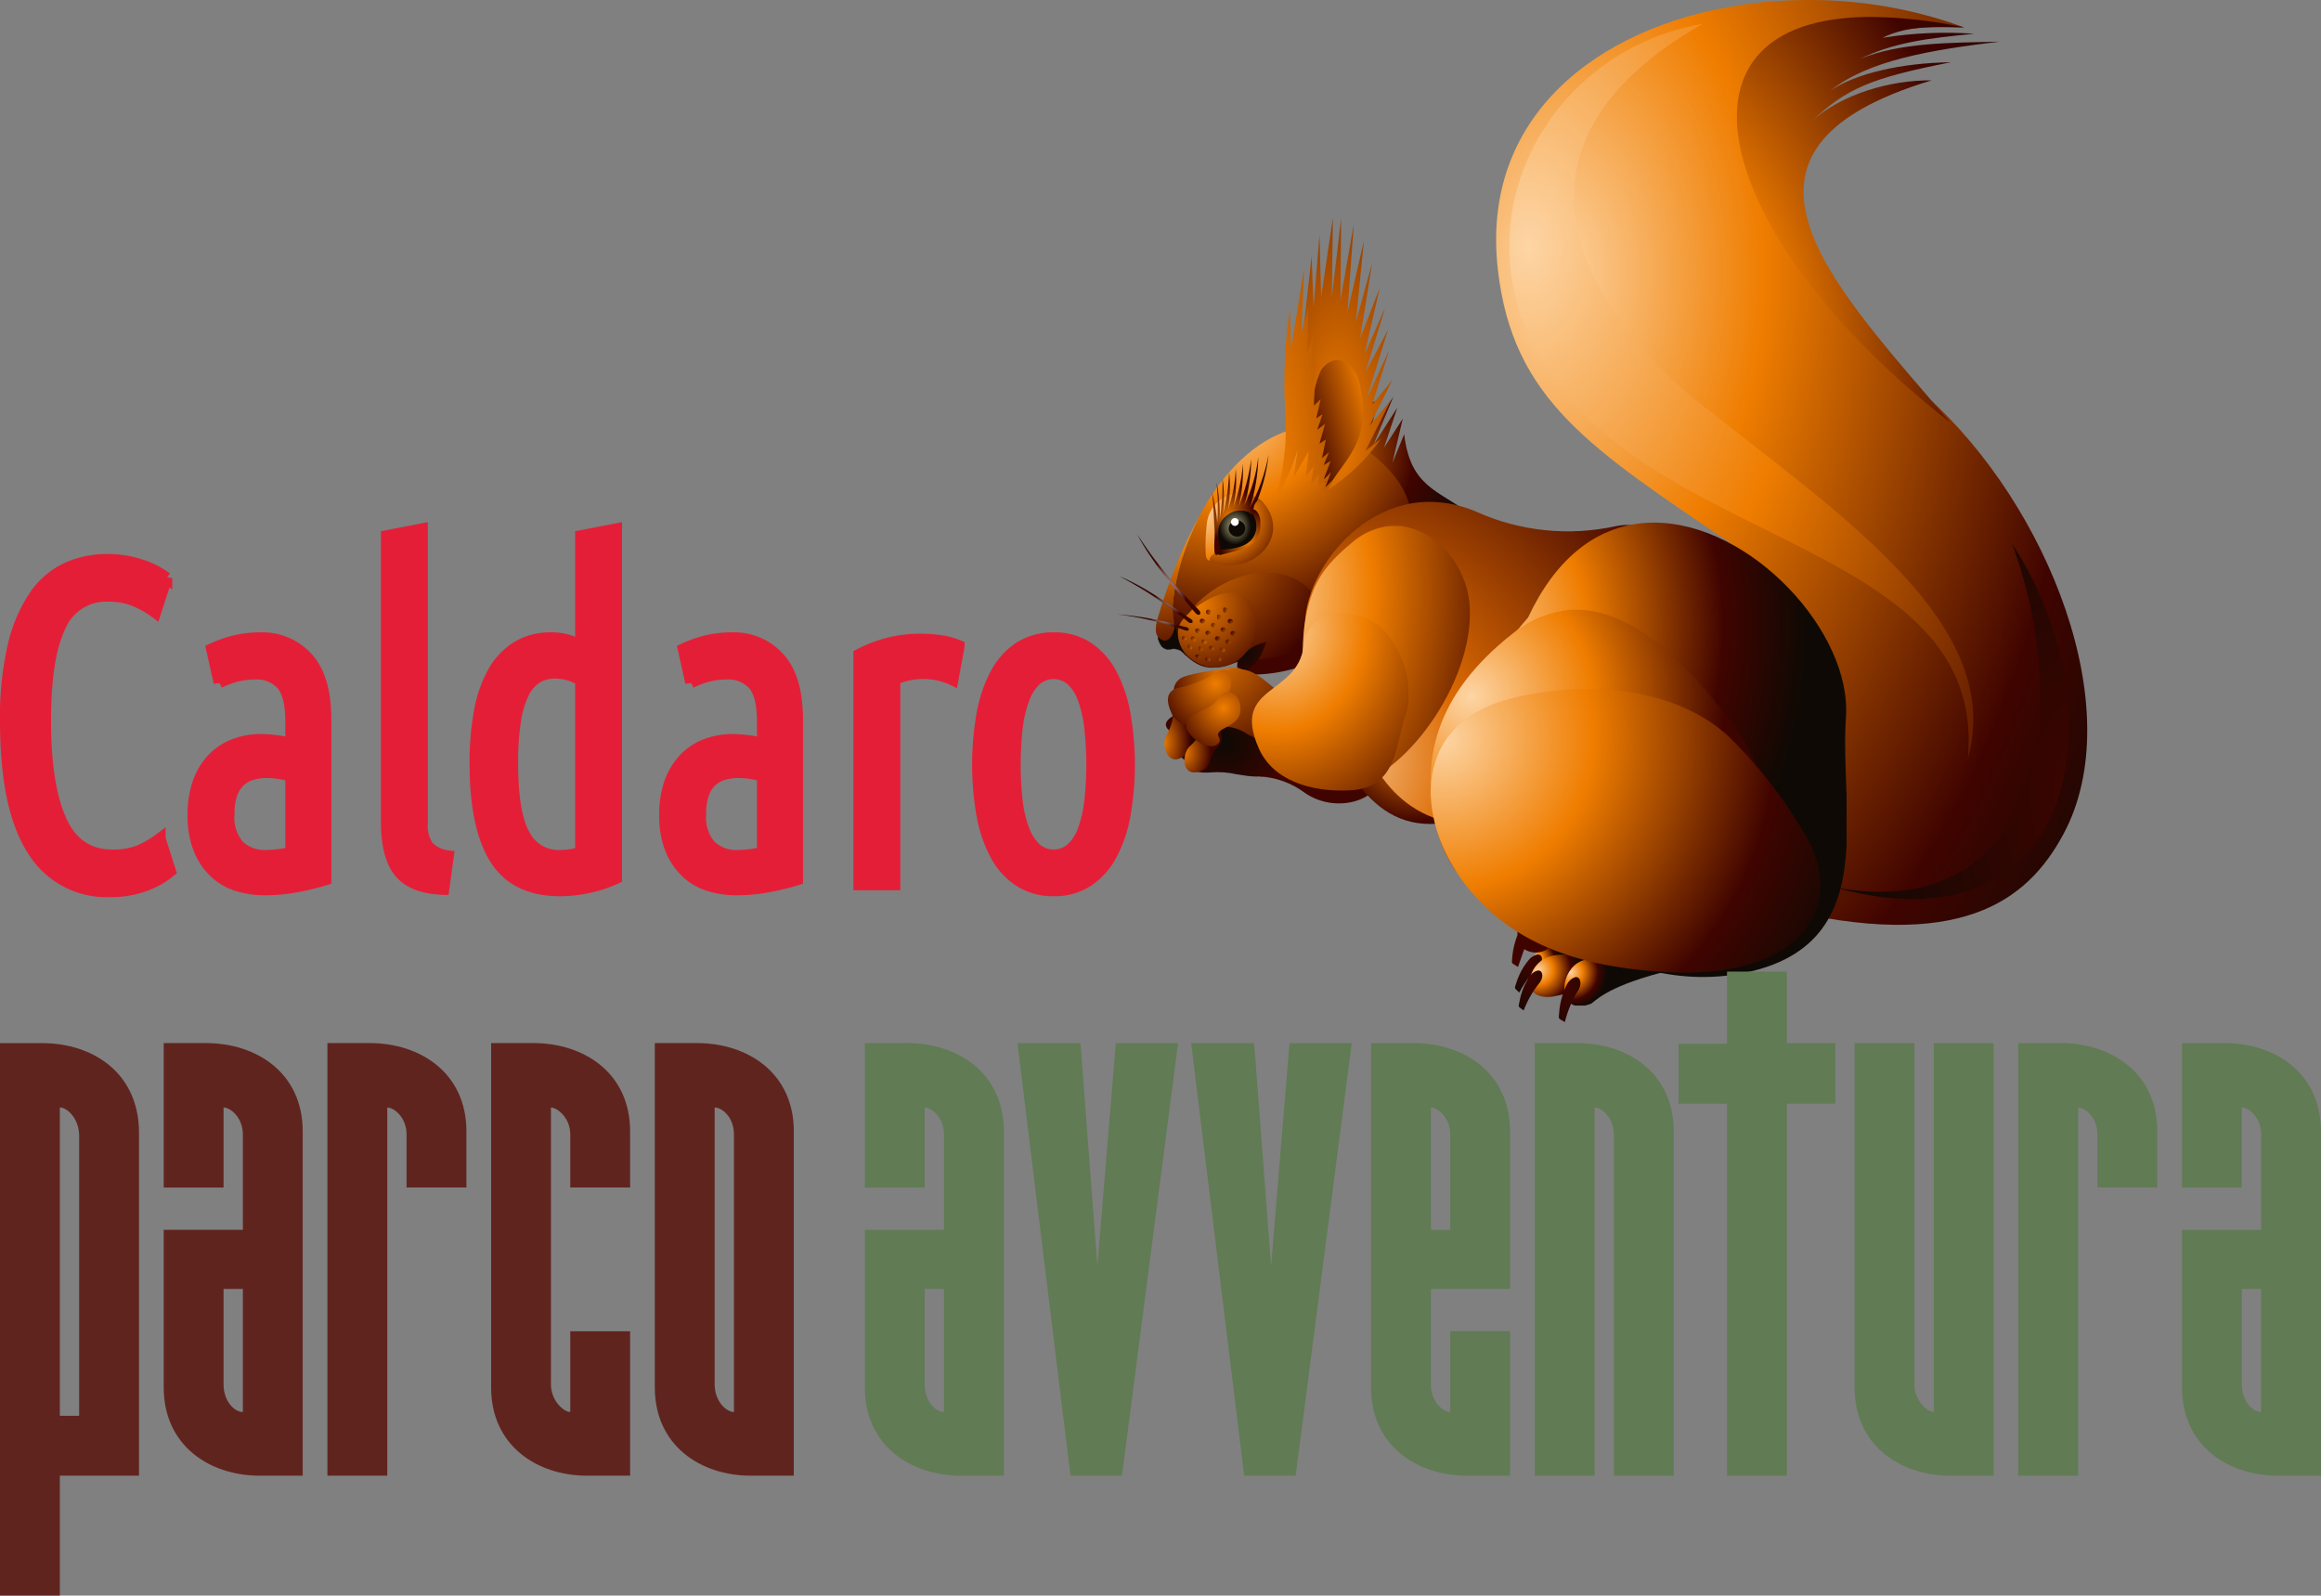 <svg id="Ebene_1" data-name="Ebene 1" xmlns="http://www.w3.org/2000/svg" xmlns:xlink="http://www.w3.org/1999/xlink" viewBox="0 0 323.46 222.349"><rect x="0" y="0" width="323.46" height="222.349" fill="#808080" stroke="none"/><defs><clipPath id="clip-path" transform="translate(-0.331 0.01)"><path d="M177.536,103.236a.437.437,0,0,0-.144.042l-1.495,4.92a11.479,11.479,0,0,1,6.293,2.29c3.98,2.785,10.262,1.476,10.984-2.967v-1.776l-.001-.006a110.165,110.165,0,0,0-15.255-2.525,2.571,2.571,0,0,0-.382.022" fill="none"/></clipPath><linearGradient id="Unbenannter_Verlauf_67" x1="-81.665" y1="510.22" x2="-80.665" y2="510.22" gradientTransform="matrix(0, -6.921, -6.921, 0, 3715.948, -459.931)" gradientUnits="userSpaceOnUse"><stop offset="0" stop-color="#400400"/><stop offset="1" stop-color="#0e0904"/></linearGradient><clipPath id="clip-path-2" transform="translate(-0.331 0.01)"><path d="M166.347,98.603a4.288,4.288,0,0,0-1.848.718c-.805.551-2.757,1.389-.955,2.694.549.379,1.176,2.59,1.294,3.335.036.227.856.713,1.021.813a1.575,1.575,0,0,1,.743,1.07c.066.414,1.905.481,2.465.394a12.107,12.107,0,0,1,3.582.262c1.94.32,3.942.64,5.297-.313,1.854-1.31,1.419-1.772-.058-3.848a9.218,9.218,0,0,0-2.229-2.128,15.077,15.077,0,0,0-8.268-3.074,6.706,6.706,0,0,0-1.044.077" fill="none"/></clipPath><radialGradient id="Unbenannter_Verlauf_17" cx="-112.658" cy="564.581" r="1" gradientTransform="matrix(9.469, 0, 0, -9.469, 1237.478, 5449.605)" gradientUnits="userSpaceOnUse"><stop offset="0" stop-color="#0e0904"/><stop offset="1" stop-color="#400400"/></radialGradient><clipPath id="clip-path-3" transform="translate(-0.331 0.01)"><path d="M164.949,98.806a1.483,1.483,0,0,0-1.156,1.155,6.849,6.849,0,0,1-.804,2.312c-.952,1.231-.046,4.67,2.182,3.172,1.826-1.222.514-2.392,1.493-4.264a1.661,1.661,0,0,0-1.502-2.391,1.398,1.398,0,0,0-.213.016" fill="none"/></clipPath><radialGradient id="Unbenannter_Verlauf_63" cx="-91.894" cy="582.032" r="1" gradientTransform="matrix(3.704, 0, 0, -6.173, 502.46, 3696.313)" gradientUnits="userSpaceOnUse"><stop offset="0" stop-color="#ef7d00"/><stop offset="1" stop-color="#400400"/></radialGradient><clipPath id="clip-path-4" transform="translate(-0.331 0.01)"><path d="M168.869,101.171l-.049.007a1.665,1.665,0,0,0-1.04.739,7.014,7.014,0,0,1-1.48,1.93c-1.264.879-1.467,4.43,1.094,3.685,2.096-.587,1.216-2.121,2.729-3.569a1.654,1.654,0,0,0-1.082-2.804,1.131,1.131,0,0,0-.172.012" fill="none"/></clipPath><radialGradient id="Unbenannter_Verlauf_63-2" cx="-92.655" cy="595.438" r="1" gradientTransform="matrix(3.789, 0, 0, -4.871, 516.032, 3005.222)" xlink:href="#Unbenannter_Verlauf_63"/><clipPath id="clip-path-5" transform="translate(-0.331 0.01)"><path d="M216.642,131.773c-.127.021-.25.042-.372.067-3.118.645-4.485,5.207-1.285,5.703h1.27c.036-.005.072-.009.108-.015a29.323,29.323,0,0,0,4.221-1.116c2.247-.697,4.635-1.416,6.459-1.254a14.039,14.039,0,0,0-8.956-3.494,9.32,9.32,0,0,0-1.445.109" fill="none"/></clipPath><radialGradient id="Unbenannter_Verlauf_26" cx="-91.692" cy="615.954" r="1" gradientTransform="matrix(3.682, 0, 0, -3.682, 551.482, 2401.688)" gradientUnits="userSpaceOnUse"><stop offset="0" stop-color="#fdd5a5"/><stop offset="0.34" stop-color="#ef7d00"/><stop offset="0.75" stop-color="#400400"/><stop offset="1" stop-color="#0e0904"/></radialGradient><clipPath id="clip-path-6" transform="translate(-0.331 0.01)"><path d="M214.545,133.018l-.02.002a2.183,2.183,0,0,0-1.014.591,9.181,9.181,0,0,0-1.869,3.37c-.234.801-.374.59.425,1.333a13.508,13.508,0,0,1,2.496-3.427c.906-.753.838-1.879.101-1.879a.715.715,0,0,0-.119.01" fill="none"/></clipPath><radialGradient id="Unbenannter_Verlauf_65" cx="-98.798" cy="579.499" r="1" gradientTransform="matrix(4.644, 0, 0, -6.502, 671.865, 3901.816)" xlink:href="#Unbenannter_Verlauf_67"/><clipPath id="clip-path-7" transform="translate(-0.331 0.01)"><path d="M217.019,133.112l-.025.004c-.123.02-.243.042-.362.066-3.5.725-4.797,6.356.092,5.686a29.04,29.04,0,0,0,4.222-1.114c2.247-.697,4.634-1.417,6.457-1.254a14.037,14.037,0,0,0-8.954-3.495,9.146,9.146,0,0,0-1.43.107" fill="none"/></clipPath><radialGradient id="Unbenannter_Verlauf_26-2" cx="-105.099" cy="583.103" r="1" gradientTransform="matrix(6.044, 0, 0, -6.044, 849.613, 3659.441)" xlink:href="#Unbenannter_Verlauf_26"/><clipPath id="clip-path-8" transform="translate(-0.331 0.01)"><path d="M214.608,135.24a1.912,1.912,0,0,0-1.042.737,9.001,9.001,0,0,0-1.472,3.582c-.149.809-.286.618.578,1.243a13.994,13.994,0,0,1,2.075-3.677c.782-.829.629-1.894-.033-1.894a.641.641,0,0,0-.106.009" fill="none"/></clipPath><radialGradient id="Unbenannter_Verlauf_65-2" cx="-98.955" cy="579.224" r="1" gradientTransform="matrix(4.671, 0, 0, -6.54, 675.34, 3924.248)" xlink:href="#Unbenannter_Verlauf_67"/><clipPath id="clip-path-9" transform="translate(-0.331 0.01)"><path d="M222.287,133.531c-.369.058-.736.133-1.101.222-3.062.762-3.888,5.671-1.354,6.369h1.377a5.309,5.309,0,0,0,.819-.249c.523-.188,1.752-2.229,9.916-4.37a14.48,14.48,0,0,0-7.525-2.139,13.607,13.607,0,0,0-2.132.167" fill="none"/></clipPath><radialGradient id="Unbenannter_Verlauf_26-3" cx="-101.334" cy="592.329" r="1" gradientTransform="matrix(5.122, 0, 0, -5.122, 737.902, 3169.426)" xlink:href="#Unbenannter_Verlauf_26"/><clipPath id="clip-path-10" transform="translate(-0.331 0.01)"><polygon points="145.039 16.189 166.66 152.691 228.014 142.974 302.291 131.209 280.671 -5.294 145.039 16.189" fill="none"/></clipPath><clipPath id="clip-path-11" transform="translate(-0.331 0.01)"><path d="M219.885,136.156l-.038.007a1.981,1.981,0,0,0-1.106.945,10.408,10.408,0,0,0-1.125,4.035c-.048.899-.23.694.798,1.273a15.307,15.307,0,0,1,1.751-4.24c.715-.949.464-2.026-.196-2.026a.791.791,0,0,0-.084.006" fill="none"/></clipPath><radialGradient id="Unbenannter_Verlauf_65-3" cx="-101.534" cy="561.865" r="1" gradientTransform="matrix(5.163, 0, 0, -10.327, 742.577, 5939.93)" xlink:href="#Unbenannter_Verlauf_67"/><clipPath id="clip-path-12" transform="translate(-0.331 0.01)"><path d="M206.886,113.126l-22.346-13.842c4.199,11.078,9.823,19.196,22.346,13.842" fill="none"/></clipPath><radialGradient id="Unbenannter_Verlauf_63-3" cx="-114.248" cy="560.685" r="1" gradientTransform="matrix(10.75, 0, 0, -10.75, 1424.894, 6131.206)" xlink:href="#Unbenannter_Verlauf_63"/><clipPath id="clip-path-13" transform="translate(-0.331 0.01)"><path d="M242.465.757c-19.532,3.093-35.847,15.502-33.384,36.836,2.076,18.069,12.798,24.829,32.796,38.343,11.741,7.955,24.138,23.944,5.998,40.554l.077,10.013c25.461,6.271,34.897-.864,39.951-10.29,9.275-17.283-2.173-45.802-19.029-60.959-21.796-19.631-30.328-53.233,5.204-51.442a62.402,62.402,0,0,0-21.728-3.823,63.272,63.272,0,0,0-9.885.768" fill="none"/></clipPath><radialGradient id="Unbenannter_Verlauf_12" cx="-124.72" cy="533.896" r="1" gradientTransform="matrix(98.729, 0, 0, -154.265, 12529.682, 82399.192)" gradientUnits="userSpaceOnUse"><stop offset="0" stop-color="#fdd5a5"/><stop offset="0.3" stop-color="#ef7d00"/><stop offset="0.75" stop-color="#400400"/><stop offset="1" stop-color="#0e0904"/></radialGradient><clipPath id="clip-path-14" transform="translate(-0.331 0.01)"><path d="M229.512,64.583c19.862,13.049,47.142,17.78,45.072,41.083,5.192-18.627-17.554-33.783-37.024-49.204-15.874-12.579-30.693-35.667.064-53.151-26.465,4.446-40.654,39.824-8.112,61.272" fill="none"/></clipPath><radialGradient id="Unbenannter_Verlauf_13" cx="-124.525" cy="534.179" r="1" gradientTransform="matrix(85.64, 0, 0, -135.221, 10877.367, 72266.176)" gradientUnits="userSpaceOnUse"><stop offset="0" stop-color="#fdd5a5"/><stop offset="0.45" stop-color="#ef7d00"/><stop offset="1" stop-color="#400400"/></radialGradient><clipPath id="clip-path-15" transform="translate(-0.331 0.01)"><path d="M191.22,60.389l1.227-4.602c-9.672,2.824-18.405,4.864-23.57,15.2,10.78-9.381,17.711-7.765,24.289,2.893l11.939-2.335c-4.277-3.245-8.232-3.657-9.084-11.046l-1.643,3.991,1.447-6.165-2.61,4.059,1.839-5.569-3.323,5.189,2.781-6.736Z" fill="none"/></clipPath><radialGradient id="Unbenannter_Verlauf_14" cx="-120.441" cy="545.51" r="1" gradientTransform="matrix(22.727, 0, 0, -22.727, 2921.099, 12461.104)" gradientUnits="userSpaceOnUse"><stop offset="0" stop-color="#ef7d00"/><stop offset="0.58" stop-color="#400400"/><stop offset="1" stop-color="#0e0904"/></radialGradient><clipPath id="clip-path-16" transform="translate(-0.331 0.01)"><path d="M182.281,59.516q-.375.032-.752.092c-8.958,1.418-18.472,14.569-17.979,29.562,3.196,3.669,4.698,4.83,9.263,3.047l.613,1.726c12.926.942,26.078-11.061,23.406-23.229-1.36-6.248-9.952-11.214-14.151-11.214-.139,0-.271.006-.4.016" fill="none"/></clipPath><radialGradient id="Unbenannter_Verlauf_64" cx="-122.091" cy="541.235" r="1" gradientTransform="matrix(32.317, 0, 0, -33.125, 4116.482, 17984.502)" gradientUnits="userSpaceOnUse"><stop offset="0" stop-color="#fdd5a5"/><stop offset="0.42" stop-color="#ef7d00"/><stop offset="1" stop-color="#400400"/></radialGradient><clipPath id="clip-path-17" transform="translate(-0.331 0.01)"><path d="M175.047,79.926c-4.846.767-9.065,4.566-9.504,6.659-1.072,5.172,9.606,6.554,14.729,4.28,6.819-2.988,4.355-10.906-3.284-11.073-.079-.002-.159-.005-.238-.005a10.878,10.878,0,0,0-1.703.139" fill="none"/></clipPath><radialGradient id="Unbenannter_Verlauf_63-4" cx="-120.011" cy="546.564" r="1" gradientTransform="matrix(21.095, 0, 0, -21.095, 2697.264, 11604.969)" xlink:href="#Unbenannter_Verlauf_63"/><clipPath id="clip-path-19" transform="translate(-0.331 0.01)"><path d="M172.895,91.8c-.233,1.076-.294,1.363.531,2.142,2.432-1.826,2.588-2.317,3.394-4.479v-.001c-2.037.428-2.517,1.162-3.925,2.338" fill="none"/></clipPath><radialGradient id="Unbenannter_Verlauf_17-2" cx="-96.016" cy="593.115" gradientTransform="matrix(4.213, 0, 0, -5.056, 577.952, 3089.551)" xlink:href="#Unbenannter_Verlauf_17"/><clipPath id="clip-path-20" transform="translate(-0.331 0.01)"><path d="M161.628,86.294c-.225.861-.615,2.428.782,2.928.992.352,1.794-1.429,1.575-2.411-.806-3.751,1.003-9.91,3.587-15.066a71.611,71.611,0,0,0-5.944,14.549" fill="none"/></clipPath><linearGradient id="Unbenannter_Verlauf_18" x1="-114.887" y1="523.952" x2="-113.887" y2="523.952" gradientTransform="matrix(0, -25.894, -25.894, 0, 13731.66, -2883.034)" gradientUnits="userSpaceOnUse"><stop offset="0" stop-color="#400400"/><stop offset="0.58" stop-color="#ef7d00"/><stop offset="1" stop-color="#fdd5a5"/></linearGradient><clipPath id="clip-path-21" transform="translate(-0.331 0.01)"><path d="M197.273,70.103l-.074.013c-11.563,1.859-18.636,16.831-13.093,22.262a23.547,23.547,0,0,1,5.43,9.059c2.726,7.941,8.223,15.53,21.945,13.186,17.222-2.94,28.941-44.518,13.994-41.304a31.147,31.147,0,0,1-19.296-1.967,16.513,16.513,0,0,0-6.597-1.427,14.99,14.99,0,0,0-2.309.178" fill="none"/></clipPath><radialGradient id="Unbenannter_Verlauf_19" cx="-123.739" cy="537.431" r="1" gradientTransform="matrix(55.866, 0, 0, -55.866, 7096.745, 30129.251)" gradientUnits="userSpaceOnUse"><stop offset="0" stop-color="#fdd5a5"/><stop offset="0.35" stop-color="#dc6a02"/><stop offset="1" stop-color="#400400"/></radialGradient><clipPath id="clip-path-22" transform="translate(-0.331 0.01)"><path d="M228.166,73.026c-5.651.896-11.007,4.759-14.877,13.012-5.421,6.308-12.365,15.885-9.929,24.423,4.284,14.965,22.598,28.852,40.383,25.04,10.916-2.359,13.496-9.463,13.931-17.653v-6.984c-.121-3.73-.324-7.472-.089-10.921.831-11.862-13.266-27.124-26.743-27.125a17.005,17.005,0,0,0-2.676.208" fill="none"/></clipPath><radialGradient id="Unbenannter_Verlauf_26-4" cx="-123.309" cy="537.516" r="1" gradientTransform="matrix(46.946, 0, 0, -55.015, 5993.901, 29658.716)" xlink:href="#Unbenannter_Verlauf_26"/><clipPath id="clip-path-23" transform="translate(-0.331 0.01)"><path d="M218.046,85.111a15.272,15.272,0,0,0-7.156,3.364c-10.231,8.149-12.999,17.385-10.137,27.805,2.912,10.603,18.404,18.748,30.186,14.889,9.742-3.191,14.528-8.454,15.555-14.442v-5.211a27.251,27.251,0,0,0-6.089-12.518c-5.539-6.865-12.622-14.04-20.398-14.04a12.414,12.414,0,0,0-1.961.153" fill="none"/></clipPath><radialGradient id="Unbenannter_Verlauf_21" cx="-123.668" cy="537.501" r="1" gradientTransform="matrix(54.182, 0, 0, -55.167, 6905.683, 29749.22)" gradientUnits="userSpaceOnUse"><stop offset="0" stop-color="#fdd5a5"/><stop offset="0.31" stop-color="#ef7d00"/><stop offset="0.65" stop-color="#400400"/><stop offset="1" stop-color="#0e0904"/></radialGradient><clipPath id="clip-path-24" transform="translate(-0.331 0.01)"><path d="M193.405,73.368a9.643,9.643,0,0,0-4.72,2.282c-3.829,3.213-5.62,5.595-6.517,11.205-.532,3.35-.003,6.954-1.165,9.829-2.369,5.845.34,14.36,7.468,12.914,8.236-1.686,17.806-15.623,16.609-25.863-.63-5.443-5.189-10.466-10.403-10.467a8.329,8.329,0,0,0-1.272.1" fill="none"/></clipPath><radialGradient id="Unbenannter_Verlauf_64-2" cx="-122.39" cy="538.062" gradientTransform="matrix(34.992, 0, 0, -50.155, 4459.17, 27068.858)" xlink:href="#Unbenannter_Verlauf_64"/><clipPath id="clip-path-25" transform="translate(-0.331 0.01)"><path d="M172.371,68.76a4.797,4.797,0,0,0-3.856,4.235,25.446,25.446,0,0,0-.149,4.305c.144,1.714,1.944.328,1.713-.462a8.261,8.261,0,0,1-.172-3.365,3.734,3.734,0,0,1,5.185-2.431c.788.404,1.795-.752.933-1.357a5.269,5.269,0,0,0-2.966-.979,4.353,4.353,0,0,0-.688.054" fill="none"/></clipPath><radialGradient id="Unbenannter_Verlauf_23" cx="-114.605" cy="555.157" r="1" gradientTransform="matrix(11.087, 0, 0, -13.304, 1438.203, 7456.874)" gradientUnits="userSpaceOnUse"><stop offset="0" stop-color="#fdd5a5"/><stop offset="0.53" stop-color="#ef7d00"/><stop offset="1" stop-color="#400400"/></radialGradient><clipPath id="clip-path-26" transform="translate(-0.331 0.01)"><path d="M184.448,41.389l-.226-8.676-.828,10.072-.274-7.1-1.336,11.976.546,8.815,1.315,5.876.959,3.644.684,2.306h.001a26.39,26.39,0,0,0,7.495-7.164l-2.175,1.7,3.606-7.162-3.016,3.636,3.16-6.35-2.764,3.341,2.321-7.489-3.152,6.814,2.982-9.629-3.115,5.835,2.713-8.907-2.865,6.473,2.126-9.261-2.721,6.981,1.664-10.438-2.256,8.179,1.108-11.262-2.283,9.879.873-12.198-1.854,10.573.098-11.461-1.292,11.035.14-11.065Z" fill="none"/></clipPath><radialGradient id="Unbenannter_Verlauf_59" cx="-121.872" cy="535.486" r="1" gradientTransform="matrix(30.602, 0, 0, -86.067, 3916.008, 46147.465)" gradientUnits="userSpaceOnUse"><stop offset="0" stop-color="#ef7d00"/><stop offset="0.67" stop-color="#400400"/><stop offset="1" stop-color="#0e0904"/></radialGradient><clipPath id="clip-path-27" transform="translate(-0.331 0.01)"><path d="M255.521,2.751c-23.593,3.736-13.798,32.503,16.58,56.104h.001c-16.435-19.335-35.04-37.882-2.576-47.666-5.729-.067-12.56,1.905-16.737,5.725,4.822-4.579,8.266-6.058,19.421-8.248-6.961.085-13.355,1.585-16.803,3.976,5.279-4.249,13.959-5.687,23.576-6.85-6.928.165-13.74.098-19.434,2.399,4.779-2.305,9.452-2.875,15.9-3.494a55.271,55.271,0,0,0-12.771.562c3.663-1.832,7.609-1.482,11.4-1.446a65.998,65.998,0,0,0-12.977-1.469,35.653,35.653,0,0,0-5.58.407" fill="none"/></clipPath><radialGradient id="Unbenannter_Verlauf_25" cx="-124.275" cy="534.603" r="1" gradientTransform="matrix(73.23, 0, 0, -114.102, 9328.942, 61052.716)" gradientUnits="userSpaceOnUse"><stop offset="0" stop-color="#ef7d00"/><stop offset="0.28" stop-color="#ef7d00"/><stop offset="0.66" stop-color="#400400"/><stop offset="1" stop-color="#0e0904"/></radialGradient><clipPath id="clip-path-28" transform="translate(-0.331 0.01)"><path d="M214.748,96.54l-.06.01a39.141,39.141,0,0,0-4.164.886c-14.161,3.875-12.765,17.92-5.169,26.826,5.253,6.185,13.543,10.744,28.589,11.244,17.032.567,24.279-8.977,17.698-19.655a65.035,65.035,0,0,0-10.384-13.215c-5.383-4.946-12.851-6.629-19.728-6.629a43.681,43.681,0,0,0-6.782.533" fill="none"/></clipPath><radialGradient id="Unbenannter_Verlauf_26-5" cx="-123.966" cy="536.873" r="1" gradientTransform="matrix(62.119, 0, 0, -62.119, 7901.603, 33452.633)" xlink:href="#Unbenannter_Verlauf_26"/><clipPath id="clip-path-29" transform="translate(-0.331 0.01)"><path d="M186.346,50.185a3.085,3.085,0,0,0-2.212,2.105c-1.261,3.04-.743,6.456-.256,8.986l1.299,7.128c2.115-4.235,6.67-6.61,4.572-15.159-.458-1.885-1.765-3.085-3.073-3.086a2.148,2.148,0,0,0-.33.026" fill="none"/></clipPath><linearGradient id="Unbenannter_Verlauf_27" x1="-146.783" y1="500.859" x2="-145.783" y2="500.859" gradientTransform="matrix(-9.885, 0, 0, 9.885, -1258.85, -4891.921)" xlink:href="#Unbenannter_Verlauf_63"/><clipPath id="clip-path-30" transform="translate(-0.331 0.01)"><path d="M180.244,48.667l-.145-5.615a67.957,67.957,0,0,0-.673,14.011,33.649,33.649,0,0,1-1.624,13.231,39.768,39.768,0,0,0,3.382-7.638l-.561,3.842,2.085-3.617-.37,3.429,1.067-1.314-.347,2.515,1.092-1.424-.155,1.699,1.029-.757-.646,1.566.585.204-.307,1.15,1.33-3.009-.988,1.006.846-2.169-1.061,1.079.988-2.616-.973.557.757-1.794-.977.812.526-2.585-.886.585.776-2.75-1.084.807.741-2.174-.886.586.621-2.663-.944.891.098-2.602-.399.699.683-4.008-.804,1.102.315-4.86-.803,2.183.122-6.081-.948,3.413.37-8.94Z" fill="none"/></clipPath><radialGradient id="Unbenannter_Verlauf_63-5" cx="-121.561" cy="534.679" r="1" gradientTransform="matrix(28.458, 0, 0, -110.987, 3636.792, 59407.956)" xlink:href="#Unbenannter_Verlauf_63"/><clipPath id="clip-path-31" transform="translate(-0.331 0.01)"><path d="M174.561,70.638a24.538,24.538,0,0,0,1.13-6.964,20.974,20.974,0,0,1-1.968,6.777,22.75,22.75,0,0,0,.974-6.47,26.11,26.11,0,0,1-1.726,6.548,22.34,22.34,0,0,0,.575-5.9,21.749,21.749,0,0,1-1.322,6.018,19.745,19.745,0,0,0,.323-5.35,18.864,18.864,0,0,1-1.078,5.682,19.245,19.245,0,0,0,.157-5.177,26.369,26.369,0,0,1-.844,5.815,18.932,18.932,0,0,0-.077-4.926,31.933,31.933,0,0,1-.391,5.721,21.814,21.814,0,0,0-.437-5.166,33.178,33.178,0,0,1,.106,5.621,28.884,28.884,0,0,0-.742-4.271c.285,1.926.242,4.074.416,6.252.405-1.612,1.128-4.694,5.283-3.699a24.292,24.292,0,0,0,2.186-7.806v-.001a25.344,25.344,0,0,1-2.565,7.296" fill="none"/></clipPath><radialGradient id="Unbenannter_Verlauf_29" cx="-113.581" cy="552.177" r="1" gradientTransform="matrix(10.172, 0, 0, -15.258, 1326.681, 8497.255)" gradientUnits="userSpaceOnUse"><stop offset="0" stop-color="#ef7d00"/><stop offset="0.33" stop-color="#400400"/><stop offset="1" stop-color="#0e0904"/></radialGradient><clipPath id="clip-path-32" transform="translate(-0.331 0.01)"><path d="M171.291,82.602c-.05.006-.101.012-.153.02l-.091.014c-2.314.397-6.123,3.131-6.473,4.804-.744,3.764,3.679,6.728,7.314,5.114,4.645-2.087,4.77-9.98-.082-9.98a4.602,4.602,0,0,0-.515.028" fill="none"/></clipPath><radialGradient id="Unbenannter_Verlauf_63-6" cx="-115.345" cy="557.997" r="1" gradientTransform="matrix(11.857, 0, 0, -11.857, 1534.708, 6700.483)" xlink:href="#Unbenannter_Verlauf_63"/><clipPath id="clip-path-33" transform="translate(-0.331 0.01)"><path d="M170.996,84.641l-.017.002-.014.001a.297.297,0,0,0-.151.083v.503a.422.422,0,0,0,.049.045.382.382,0,0,0,.604-.349c-.027-.177-.239-.286-.438-.286-.012,0-.022,0-.033.001" fill="none"/></clipPath><radialGradient id="Unbenannter_Verlauf_63-7" cx="-20.871" cy="660.689" r="1" gradientTransform="matrix(1.202, 0, 0, -2.403, 196.472, 1673.393)" xlink:href="#Unbenannter_Verlauf_63"/><clipPath id="clip-path-34" transform="translate(-0.331 0.01)"><path d="M170.093,85.652l-.012.002h-.004l-.005.001a.265.265,0,0,0-.118.049v.542l.023.018a.367.367,0,0,0,.587-.325.421.421,0,0,0-.438-.288c-.011,0-.022,0-.033.001" fill="none"/></clipPath><radialGradient id="Unbenannter_Verlauf_63-8" cx="-18.726" cy="663.318" r="1" gradientTransform="matrix(1.178, 0, 0, -2.355, 192.428, 1648.87)" xlink:href="#Unbenannter_Verlauf_63"/><clipPath id="clip-path-35" transform="translate(-0.331 0.01)"><path d="M171.696,86.246l-.011.002-.025.004a.339.339,0,0,0-.079.605c.24.175.663.023.586-.324a.42.42,0,0,0-.438-.288c-.011,0-.021,0-.033.001" fill="none"/></clipPath><radialGradient id="Unbenannter_Verlauf_63-9" cx="-18.596" cy="795.063" r="1" gradientTransform="matrix(1.176, 0, 0, -1.176, 193.824, 1022.369)" xlink:href="#Unbenannter_Verlauf_63"/><clipPath id="clip-path-36" transform="translate(-0.331 0.01)"><path d="M168.663,84.947l-.015.002-.019.002a.341.341,0,0,0-.081.609.362.362,0,0,0,.586-.328.421.421,0,0,0-.438-.286c-.012,0-.021,0-.033.001" fill="none"/></clipPath><radialGradient id="Unbenannter_Verlauf_63-10" cx="-18.648" cy="794.936" r="1" gradientTransform="matrix(1.177, 0, 0, -1.177, 190.986, 1021.071)" xlink:href="#Unbenannter_Verlauf_63"/><clipPath id="clip-path-37" transform="translate(-0.331 0.01)"><path d="M169.38,86.784l-.012.001-.01.001h-.001a.319.319,0,0,0-.076.586.346.346,0,0,0,.566-.323.477.477,0,0,0-.446-.266l-.021.001" fill="none"/></clipPath><radialGradient id="Unbenannter_Verlauf_63-11" cx="-16.447" cy="666.109" r="1" gradientTransform="matrix(1.153, 0, 0, -2.306, 188.614, 1623.811)" xlink:href="#Unbenannter_Verlauf_63"/><clipPath id="clip-path-38" transform="translate(-0.331 0.01)"><path d="M170.693,87.424l-.018.001-.006.001a.315.315,0,0,0-.053.582.349.349,0,0,0,.57-.291l-.002-.013a.469.469,0,0,0-.459-.281c-.011,0-.02,0-.032.001" fill="none"/></clipPath><radialGradient id="Unbenannter_Verlauf_63-12" cx="-41.801" cy="738.204" r="1" gradientTransform="matrix(1.5, 0, 0, -1.5, 233.942, 1195.785)" xlink:href="#Unbenannter_Verlauf_63"/><clipPath id="clip-path-39" transform="translate(-0.331 0.01)"><path d="M172.09,87.921l-.014.002-.02.004a.33.33,0,0,0-.06.604.352.352,0,0,0,.565-.324.47.47,0,0,0-.451-.286Z" fill="none"/></clipPath><radialGradient id="Unbenannter_Verlauf_63-13" cx="-41.73" cy="738.377" r="1" gradientTransform="matrix(1.499, 0, 0, -1.499, 235.36, 1195.752)" xlink:href="#Unbenannter_Verlauf_63"/><clipPath id="clip-path-40" transform="translate(-0.331 0.01)"><path d="M167.78,86.21l-.019.002-.006.001a.331.331,0,0,0-.05.603.354.354,0,0,0,.566-.324.466.466,0,0,0-.46-.283c-.009,0-.021,0-.031.001" fill="none"/></clipPath><radialGradient id="Unbenannter_Verlauf_63-14" cx="-16.456" cy="800.307" r="1" gradientTransform="matrix(1.153, 0, 0, -1.153, 187.049, 1009.877)" xlink:href="#Unbenannter_Verlauf_63"/><clipPath id="clip-path-41" transform="translate(-0.331 0.01)"><path d="M168.58,87.906l-.015.001-.024.004c-.24.052-.291.396-.039.579a.505.505,0,0,0,.061.032h.304a.292.292,0,0,0,.18-.352.421.421,0,0,0-.406-.269.302.302,0,0,0-.061.005" fill="none"/></clipPath><radialGradient id="Unbenannter_Verlauf_63-15" cx="-14.419" cy="805.299" r="1" gradientTransform="matrix(1.132, 0, 0, -1.132, 185.247, 1000.311)" xlink:href="#Unbenannter_Verlauf_63"/><clipPath id="clip-path-42" transform="translate(-0.331 0.01)"><path d="M169.913,88.671l-.011.001-.012.001-.001.001a.31.31,0,0,0-.054.581c.237.153.618.008.545-.318a.419.419,0,0,0-.406-.271.308.308,0,0,0-.061.005" fill="none"/></clipPath><radialGradient id="Unbenannter_Verlauf_63-16" cx="-40.08" cy="742.42" r="1" gradientTransform="matrix(1.47, 0, 0, -1.47, 229.474, 1181.09)" xlink:href="#Unbenannter_Verlauf_63"/><clipPath id="clip-path-43" transform="translate(-0.331 0.01)"><path d="M171.383,89.094l-.018.002-.012.002a.318.318,0,0,0-.048.581c.24.173.621.029.548-.299a.467.467,0,0,0-.449-.287l-.021.001" fill="none"/></clipPath><radialGradient id="Unbenannter_Verlauf_63-17" cx="-40.118" cy="742.327" r="1" gradientTransform="matrix(1.471, 0, 0, -1.471, 231.087, 1181.782)" xlink:href="#Unbenannter_Verlauf_63"/><clipPath id="clip-path-44" transform="translate(-0.331 0.01)"><path d="M167.135,87.581l-.024.004c-.231.047-.293.386-.062.585.218.178.623.05.571-.281-.029-.186-.26-.298-.453-.31a.172.172,0,0,0-.032.002" fill="none"/></clipPath><radialGradient id="Unbenannter_Verlauf_63-18" cx="-14.869" cy="804.197" r="1" gradientTransform="matrix(1.137, 0, 0, -1.137, 184.338, 1002.691)" xlink:href="#Unbenannter_Verlauf_63"/><clipPath id="clip-path-45" transform="translate(-0.331 0.01)"><path d="M165.247,88.624a.298.298,0,0,0-.081.545c.195.159.583.055.513-.251-.026-.166-.237-.282-.408-.296a.097.097,0,0,0-.024.002" fill="none"/></clipPath><radialGradient id="Unbenannter_Verlauf_63-19" cx="-5.309" cy="827.622" r="1" gradientTransform="matrix(1.047, 0, 0, -1.047, 171.065, 955.688)" xlink:href="#Unbenannter_Verlauf_63"/><clipPath id="clip-path-46" transform="translate(-0.331 0.01)"><path d="M168.004,89.098l-.022.003c-.234.037-.292.393-.039.559.241.174.621.029.528-.295a.444.444,0,0,0-.441-.267Z" fill="none"/></clipPath><radialGradient id="Unbenannter_Verlauf_63-20" cx="-12.06" cy="811.079" r="1" gradientTransform="matrix(1.109, 0, 0, -1.109, 181.608, 989.13)" xlink:href="#Unbenannter_Verlauf_63"/><clipPath id="clip-path-47" transform="translate(-0.331 0.01)"><path d="M169.059,89.992l-.021.004c-.234.036-.292.392-.035.578.236.154.617.008.543-.319a.471.471,0,0,0-.457-.264.298.298,0,0,0-.03.001" fill="none"/></clipPath><radialGradient id="Unbenannter_Verlauf_63-21" cx="-38.447" cy="746.421" r="1" gradientTransform="matrix(1.443, 0, 0, -1.443, 225.048, 1167.837)" xlink:href="#Unbenannter_Verlauf_63"/><clipPath id="clip-path-48" transform="translate(-0.331 0.01)"><path d="M170.583,90.218l-.02.003h-.005c-.231.039-.287.393-.032.579.237.153.619.007.525-.317a.475.475,0,0,0-.445-.266l-.023.001" fill="none"/></clipPath><radialGradient id="Unbenannter_Verlauf_63-22" cx="-38.486" cy="746.327" r="1" gradientTransform="matrix(1.444, 0, 0, -1.444, 226.659, 1168.522)" xlink:href="#Unbenannter_Verlauf_63"/><clipPath id="clip-path-49" transform="translate(-0.331 0.01)"><path d="M166.516,88.674l-.009.002a.318.318,0,0,0-.076.566c.199.181.612.094.558-.236-.029-.187-.239-.302-.435-.334a.242.242,0,0,0-.038.002" fill="none"/></clipPath><radialGradient id="Unbenannter_Verlauf_63-23" cx="-12.887" cy="809.052" r="1" gradientTransform="matrix(1.117, 0, 0, -1.117, 181.098, 993.095)" xlink:href="#Unbenannter_Verlauf_63"/><clipPath id="clip-path-50" transform="translate(-0.331 0.01)"><path d="M167.481,90.094l-.021.002a.235.235,0,0,0-.085.032v.474a.377.377,0,0,0,.066.049c.237.153.597.011.508-.293a.476.476,0,0,0-.446-.265l-.022.001" fill="none"/></clipPath><radialGradient id="Unbenannter_Verlauf_63-24" cx="-9.859" cy="674.181" r="1" gradientTransform="matrix(1.088, 0, 0, -2.175, 178.524, 1557.462)" xlink:href="#Unbenannter_Verlauf_63"/><clipPath id="clip-path-51" transform="translate(-0.331 0.01)"><path d="M168.521,91.561a.082.082,0,0,0-.021.003c-.234.036-.293.391-.018.554.236.154.597.012.506-.293a.474.474,0,0,0-.446-.264Z" fill="none"/></clipPath><radialGradient id="Unbenannter_Verlauf_63-25" cx="-36.645" cy="641.364" r="1" gradientTransform="matrix(1.414, 0, 0, -2.828, 221.032, 1905.873)" xlink:href="#Unbenannter_Verlauf_63"/><clipPath id="clip-path-52" transform="translate(-0.331 0.01)"><path d="M170.05,91.552l-.02.003h-.008a.247.247,0,0,0-.068.022v.509q.017.013.036.027c.257.15.618.008.527-.297a.442.442,0,0,0-.44-.264Z" fill="none"/></clipPath><radialGradient id="Unbenannter_Verlauf_63-26" cx="-36.71" cy="641.284" r="1" gradientTransform="matrix(1.415, 0, 0, -2.83, 222.648, 1907.025)" xlink:href="#Unbenannter_Verlauf_63"/><clipPath id="clip-path-53" transform="translate(-0.331 0.01)"><path d="M166.048,89.831l-.005.001a.315.315,0,0,0-.137.511c.163.228.549.252.583-.071a.485.485,0,0,0-.346-.433.237.237,0,0,0-.064-.01c-.011,0-.02.001-.031.002" fill="none"/></clipPath><radialGradient id="Unbenannter_Verlauf_63-27" cx="-12.449" cy="671.008" r="1" gradientTransform="matrix(1.113, 0, 0, -2.225, 180.162, 1583.796)" xlink:href="#Unbenannter_Verlauf_63"/><clipPath id="clip-path-54" transform="translate(-0.331 0.01)"><path d="M167.123,91.189l-.022.002c-.232.037-.253.365,0,.531.237.154.598.012.486-.288a.451.451,0,0,0-.44-.246l-.024.001" fill="none"/></clipPath><radialGradient id="Unbenannter_Verlauf_63-28" cx="-35.061" cy="754.72" r="1" gradientTransform="matrix(1.389, 0, 0, -1.389, 216.399, 1140.437)" xlink:href="#Unbenannter_Verlauf_63"/><clipPath id="clip-path-55" transform="translate(-0.331 0.01)"><path d="M166.463,84.871l.444.522c.453.587,1.024.157.513-.378a62.296,62.296,0,0,1-8.604-10.57c2.103,4.012,4.852,7.011,7.647,10.426" fill="none"/></clipPath><radialGradient id="Unbenannter_Verlauf_55" cx="-114.024" cy="554.947" r="1" gradientTransform="matrix(10.549, 0, 0, -13.426, 1364.664, 7533.691)" gradientUnits="userSpaceOnUse"><stop offset="0" stop-color="#fff"/><stop offset="0.33" stop-color="#400400"/><stop offset="1" stop-color="#0e0904"/></radialGradient><clipPath id="clip-path-56" transform="translate(-0.331 0.01)"><path d="M166.087,86.796l.007.006h.42v-.379a.882.882,0,0,0-.12-.1l-.497-.323c-3.165-2.129-5.984-4.225-9.578-5.712a55.46,55.46,0,0,1,9.768,6.508" fill="none"/></clipPath><radialGradient id="Unbenannter_Verlauf_55-2" cx="-111.809" cy="566.661" gradientTransform="matrix(8.902, 0, 0, -8.902, 1159.173, 5126.959)" xlink:href="#Unbenannter_Verlauf_55"/><clipPath id="clip-path-57" transform="translate(-0.331 0.01)"><path d="M165.574,87.853c.495.175.606-.329.098-.461l-.486-.113a45.444,45.444,0,0,0-9.154-1.688,45.63,45.63,0,0,1,9.542,2.262" fill="none"/></clipPath><radialGradient id="Unbenannter_Verlauf_55-3" cx="-109.257" cy="572.915" gradientTransform="matrix(7.545, 0, 0, -7.545, 986.83, 4407.738)" xlink:href="#Unbenannter_Verlauf_55"/><clipPath id="clip-path-58" transform="translate(-0.331 0.01)"><path d="M175.757,69.761c-.586.093-.905,1.218-.599,1.692,1.77,2.858-.689,5.451-4.861,5.413-.892.013-1.992,1.248-.987,1.555,5.769,1.8,10.904-3.634,7.199-8.241a.919.919,0,0,0-.674-.425.493.493,0,0,0-.078.006" fill="none"/></clipPath><radialGradient id="Unbenannter_Verlauf_64-3" cx="-112.364" cy="565.302" gradientTransform="matrix(9.265, 0, 0, -9.265, 1211.507, 5309.689)" xlink:href="#Unbenannter_Verlauf_64"/><clipPath id="clip-path-59" transform="translate(-0.331 0.01)"><path d="M172.504,71.135a3.078,3.078,0,0,0-2.55,2.579v2.577q.059.329.146.671c3.684-.223,6.419-2.013,5.003-5.456a5.619,5.619,0,0,0-2.012-.416,3.838,3.838,0,0,0-.587.045" fill="none"/></clipPath><radialGradient id="Unbenannter_Verlauf_57" cx="-69.974" cy="652.011" r="1" gradientTransform="matrix(2.255, 0, 0, -2.577, 329.898, 1753.56)" gradientUnits="userSpaceOnUse"><stop offset="0" stop-color="#b2ac7f"/><stop offset="1" stop-color="#0e0904"/></radialGradient><clipPath id="clip-path-61" transform="translate(-0.331 0.01)"><path d="M172.768,70.674a3.693,3.693,0,0,0-3.031,3.059,15.024,15.024,0,0,0-.161,3.014c.076,1.281.982.162.825-.428a6.243,6.243,0,0,1-.278-2.562c.227-1.923,2.832-3.46,4.592-2.149.577.418,1.234-.258.436-.598a4.548,4.548,0,0,0-1.783-.383,3.691,3.691,0,0,0-.6.047" fill="none"/></clipPath><radialGradient id="Unbenannter_Verlauf_63-29" cx="-88.937" cy="622.706" r="1" gradientTransform="matrix(3.409, 0, 0, -3.409, 474.506, 2194.792)" xlink:href="#Unbenannter_Verlauf_63"/><clipPath id="clip-path-62" transform="translate(-0.331 0.01)"><path d="M175.326,71.264a.397.397,0,0,0-.279.567,2.98,2.98,0,0,1-.22,3.3c-.747.924-2.208,1.367-4.277,1.461a.612.612,0,0,0-.448.428c-.067.215.029.405.474.268,1.343-.382,3.544-.71,4.565-1.782a3.702,3.702,0,0,0,.833-1.934v-1.147a2.525,2.525,0,0,0-.405-1.057.235.235,0,0,0-.199-.108.327.327,0,0,0-.044.004" fill="none"/></clipPath><radialGradient id="Unbenannter_Verlauf_59-2" cx="-103.924" cy="579.222" r="1" gradientTransform="matrix(5.723, 0, 0, -6.54, 768.618, 3863.505)" xlink:href="#Unbenannter_Verlauf_59"/><clipPath id="clip-path-63" transform="translate(-0.331 0.01)"><path d="M171.489,93.094c-.136.021-.274.047-.417.076-.286.062-.796.136-1.41.225-1.77.259-4.406.656-5.044,1.307a2.107,2.107,0,0,0-.684,1.139v.291a7.768,7.768,0,0,0,.814,1.812c.163.357,1.32,1.615,2.284,1.399,1.103-.282.43-1.043.754-1.413.634-.694,4.762-.669,5.603-2.477.809-1.776.204-2.431-1.074-2.431a5.236,5.236,0,0,0-.826.072" fill="none"/></clipPath><radialGradient id="Unbenannter_Verlauf_63-30" cx="-110.649" cy="569.505" r="1" gradientTransform="matrix(8.229, 0, 0, -8.229, 1080.967, 4780.887)" xlink:href="#Unbenannter_Verlauf_63"/><clipPath id="clip-path-64" transform="translate(-0.331 0.01)"><path d="M171.962,93.284c-4.48.709-6.942,8.92-.929,7.969a5.746,5.746,0,0,1,3.116,1.025c1.407.744,2.83,1.489,3.9.724,1.762-1.232,4.248-5.399,2.487-5.777-3.012-.641-4.383-4.009-7.725-4.009a5.547,5.547,0,0,0-.849.068" fill="none"/></clipPath><radialGradient id="Unbenannter_Verlauf_63-31" cx="-118.883" cy="549.328" r="1" gradientTransform="matrix(17.752, 0, 0, -17.752, 2278.171, 9842.265)" xlink:href="#Unbenannter_Verlauf_63"/><clipPath id="clip-path-65" transform="translate(-0.331 0.01)"><path d="M170.711,93.326a1.722,1.722,0,0,0-.731.335,17.11,17.11,0,0,1-5.085,2.12c-2.056.304-2.19,1.746-1.202,3.815.183.353,1.318,1.615,2.283,1.399,1.104-.282.451-1.047.775-1.416.633-.695,3.355-.829,4.457-2.465,1.192-1.76.804-3.801-.336-3.801a1.124,1.124,0,0,0-.161.013" fill="none"/></clipPath><radialGradient id="Unbenannter_Verlauf_63-32" cx="-111.314" cy="567.876" r="1" gradientTransform="matrix(8.602, 0, 0, -8.602, 1126.911, 4980.127)" xlink:href="#Unbenannter_Verlauf_63"/><clipPath id="clip-path-66" transform="translate(-0.331 0.01)"><path d="M171.276,96.447a1.783,1.783,0,0,0-1.203.888c-.931,1.505-2.924,1.672-3.77,2.507a2.324,2.324,0,0,0-.648.982v.658a4.566,4.566,0,0,0,1.599,1.812c.295.249,1.804,1.05,2.63.494.941-.636.033-1.127.218-1.581.348-.883,2.961-1.168,3.095-3.14.128-1.639-.764-2.637-1.711-2.637a1.361,1.361,0,0,0-.21.017" fill="none"/></clipPath><radialGradient id="Unbenannter_Verlauf_63-33" cx="-108.986" cy="573.58" r="1" gradientTransform="matrix(7.425, 0, 0, -7.425, 979.742, 4357.484)" xlink:href="#Unbenannter_Verlauf_63"/><clipPath id="clip-path-67" transform="translate(-0.331 0.01)"><path d="M186.229,85.579a4.708,4.708,0,0,0-4.204,4.395c-.887,7.029-10.134,5.42-6.291,14.245,1.949,4.525,7.272,6.182,12.735,5.911,6.686-.34,6.261-6.377,7.763-10.577a7.291,7.291,0,0,0,.383-1.754v-2.062a13.24,13.24,0,0,0-3.988-8.48,8.514,8.514,0,0,0-5.244-1.768,7.244,7.244,0,0,0-1.154.09" fill="none"/></clipPath><radialGradient id="Unbenannter_Verlauf_64-4" cx="-121.684" cy="541.055" gradientTransform="matrix(29.271, 0, 0, -33.774, 3739.717, 18361.32)" xlink:href="#Unbenannter_Verlauf_64"/><clipPath id="clip-path-68" transform="translate(-0.331 0.01)"><path d="M256.201,123.694c21.993,6.026,32.018-5.967,32.433-21.393v-2.024a48.267,48.267,0,0,0-7.875-24.478c8.927,24.425,3.341,52.908-24.558,47.895" fill="none"/></clipPath><radialGradient id="Unbenannter_Verlauf_65-4" cx="-122.777" cy="537.064" r="1" gradientTransform="matrix(39.199, 0, 0, -59.829, 5105.477, 32242.572)" xlink:href="#Unbenannter_Verlauf_67"/><clipPath id="clip-path-69" transform="translate(-0.331 0.01)"><rect x="0.331" y="-14.003" width="323.46" height="236.341" fill="none"/></clipPath></defs><g clip-path="url(#clip-path)"><rect x="175.795" y="103.035" width="17.482" height="10.416" transform="matrix(1, -0.021, 0.021, 1, -2.54, 3.867)" fill="url(#Unbenannter_Verlauf_67)"/></g><g clip-path="url(#clip-path-2)"><rect x="161.411" y="98.537" width="18.058" height="10.003" fill="url(#Unbenannter_Verlauf_17)"/></g><g clip-path="url(#clip-path-3)"><rect x="161.706" y="98.801" width="5.28" height="8.153" fill="url(#Unbenannter_Verlauf_63)"/></g><g clip-path="url(#clip-path-4)"><rect x="164.502" y="101.169" width="6.416" height="7.118" fill="url(#Unbenannter_Verlauf_63-2)"/></g><g clip-path="url(#clip-path-5)"><rect x="211.454" y="131.674" width="15.258" height="5.879" fill="url(#Unbenannter_Verlauf_26)"/></g><g clip-path="url(#clip-path-6)"><rect x="210.937" y="133.019" width="4.201" height="5.306" fill="url(#Unbenannter_Verlauf_65)"/></g><g clip-path="url(#clip-path-7)"><rect x="211.504" y="133.015" width="15.568" height="6.533" fill="url(#Unbenannter_Verlauf_26-2)"/></g><g clip-path="url(#clip-path-8)"><rect x="211.477" y="135.242" width="3.721" height="5.571" fill="url(#Unbenannter_Verlauf_65-2)"/></g><g clip-path="url(#clip-path-9)"><rect x="216.967" y="133.375" width="14.646" height="6.758" fill="url(#Unbenannter_Verlauf_26-3)"/></g><g clip-path="url(#clip-path-10)"><path d="M225.605,128.899a15.244,15.244,0,0,0-10.9-2.513,3.734,3.734,0,0,0-2.889,3.912,10.984,10.984,0,0,0-.736,3.127c-.054.878-.234.673.803,1.314.342-.922.577-1.724.883-2.472a2.999,2.999,0,0,0,2.777.218c.53-.148,1.779-2.062,10.062-3.586" transform="translate(-0.331 0.01)" fill="#400400"/></g><g clip-path="url(#clip-path-11)"><rect x="217.055" y="136.161" width="3.494" height="6.266" fill="url(#Unbenannter_Verlauf_65-3)"/></g><g clip-path="url(#clip-path-12)"><rect x="184.209" y="99.294" width="22.346" height="19.196" fill="url(#Unbenannter_Verlauf_63-3)"/></g><g clip-path="url(#clip-path-13)"><rect x="206.287" width="90.56" height="132.785" fill="url(#Unbenannter_Verlauf_12)"/></g><g clip-path="url(#clip-path-14)"><rect x="196.639" y="3.322" width="82.806" height="102.355" fill="url(#Unbenannter_Verlauf_13)"/></g><g clip-path="url(#clip-path-15)"><rect x="168.546" y="55.278" width="36.228" height="18.612" fill="url(#Unbenannter_Verlauf_14)"/></g><g clip-path="url(#clip-path-16)"><rect x="162.726" y="59.51" width="36.447" height="35.385" fill="url(#Unbenannter_Verlauf_64)"/></g><g clip-path="url(#clip-path-17)"><rect x="164.14" y="79.798" width="22.62" height="13.352" fill="url(#Unbenannter_Verlauf_63-4)"/></g><g clip-path="url(#clip-path-10)"><path d="M165.596,91.346a2.008,2.008,0,0,0-2.057-.904c-.657.147-1.404-.01-1.797-1.411-.381-1.338,2.036-3.926,2.436-1.806a17.986,17.986,0,0,0,1.418,4.121" transform="translate(-0.331 0.01)" fill="#0e0904"/><path d="M165.596,91.346a2.008,2.008,0,0,0-2.057-.904c-.657.147-1.404-.01-1.797-1.411-.381-1.338,2.036-3.926,2.436-1.806A17.986,17.986,0,0,0,165.596,91.346Z" transform="translate(-0.331 0.01)" fill="none" stroke="#1d1d1b" stroke-miterlimit="10" stroke-width="0.063"/></g><g clip-path="url(#clip-path-19)"><rect x="172.27" y="89.473" width="4.219" height="4.48" fill="url(#Unbenannter_Verlauf_17-2)"/></g><g clip-path="url(#clip-path-20)"><rect x="159.745" y="71.362" width="9.095" height="18.596" transform="translate(-10.357 24.894) rotate(-8.406)" fill="url(#Unbenannter_Verlauf_18)"/></g><g clip-path="url(#clip-path-21)"><rect x="178.232" y="69.936" width="61.859" height="47.042" fill="url(#Unbenannter_Verlauf_19)"/></g><g clip-path="url(#clip-path-22)"><rect x="200.593" y="72.829" width="57.492" height="66.495" fill="url(#Unbenannter_Verlauf_26-4)"/></g><g clip-path="url(#clip-path-23)"><rect x="197.56" y="84.969" width="48.603" height="50.07" fill="url(#Unbenannter_Verlauf_21)"/></g><g clip-path="url(#clip-path-24)"><rect x="178.303" y="73.279" width="27.643" height="37.776" fill="url(#Unbenannter_Verlauf_64-2)"/></g><g clip-path="url(#clip-path-25)"><rect x="167.945" y="68.716" width="8.611" height="10.308" fill="url(#Unbenannter_Verlauf_23)"/></g><g clip-path="url(#clip-path-26)"><rect x="181.453" y="30.372" width="12.575" height="37.94" fill="url(#Unbenannter_Verlauf_59)"/></g><g clip-path="url(#clip-path-27)"><rect x="231.597" y="2.354" width="47.055" height="56.511" fill="url(#Unbenannter_Verlauf_25)"/></g><g clip-path="url(#clip-path-28)"><rect x="196.032" y="96.018" width="61.86" height="40.066" fill="url(#Unbenannter_Verlauf_26-5)"/></g><g clip-path="url(#clip-path-29)"><rect x="180.57" y="49.285" width="13.58" height="19.994" transform="translate(-9.384 52.968) rotate(-15.713)" fill="url(#Unbenannter_Verlauf_27)"/></g><g clip-path="url(#clip-path-30)"><rect x="177.471" y="37.429" width="8.184" height="32.876" fill="url(#Unbenannter_Verlauf_63-5)"/></g><g clip-path="url(#clip-path-31)"><rect x="168.91" y="63.353" width="7.885" height="11.506" fill="url(#Unbenannter_Verlauf_29)"/></g><g clip-path="url(#clip-path-32)"><rect x="163.499" y="82.584" width="12.828" height="11.594" fill="url(#Unbenannter_Verlauf_63-6)"/></g><g clip-path="url(#clip-path-33)"><rect x="170.483" y="84.651" width="0.709" height="0.81" fill="url(#Unbenannter_Verlauf_63-7)"/></g><g clip-path="url(#clip-path-34)"><rect x="169.623" y="85.662" width="0.662" height="0.787" fill="url(#Unbenannter_Verlauf_63-8)"/></g><g clip-path="url(#clip-path-35)"><rect x="170.998" y="86.256" width="0.915" height="0.787" fill="url(#Unbenannter_Verlauf_63-9)"/></g><g clip-path="url(#clip-path-36)"><rect x="167.964" y="84.956" width="0.895" height="0.787" fill="url(#Unbenannter_Verlauf_63-10)"/></g><g clip-path="url(#clip-path-37)"><rect x="168.693" y="86.793" width="0.899" height="0.762" fill="url(#Unbenannter_Verlauf_63-11)"/></g><g clip-path="url(#clip-path-38)"><rect x="170.009" y="87.433" width="0.887" height="0.76" fill="url(#Unbenannter_Verlauf_63-12)"/></g><g clip-path="url(#clip-path-39)"><rect x="171.391" y="87.932" width="0.892" height="0.783" fill="url(#Unbenannter_Verlauf_63-13)"/></g><g clip-path="url(#clip-path-40)"><rect x="167.098" y="86.22" width="0.894" height="0.783" fill="url(#Unbenannter_Verlauf_63-14)"/></g><g clip-path="url(#clip-path-41)"><rect x="167.919" y="87.912" width="0.836" height="0.621" fill="url(#Unbenannter_Verlauf_63-15)"/></g><g clip-path="url(#clip-path-42)"><rect x="169.228" y="88.676" width="0.894" height="0.742" fill="url(#Unbenannter_Verlauf_63-16)"/></g><g clip-path="url(#clip-path-43)"><rect x="170.723" y="89.104" width="0.872" height="0.759" fill="url(#Unbenannter_Verlauf_63-17)"/></g><g clip-path="url(#clip-path-44)"><rect x="166.487" y="87.589" width="0.854" height="0.769" fill="url(#Unbenannter_Verlauf_63-18)"/></g><g clip-path="url(#clip-path-45)"><rect x="164.599" y="88.632" width="0.819" height="0.706" fill="url(#Unbenannter_Verlauf_63-19)"/></g><g clip-path="url(#clip-path-46)"><rect x="167.359" y="89.109" width="0.874" height="0.736" fill="url(#Unbenannter_Verlauf_63-20)"/></g><g clip-path="url(#clip-path-47)"><rect x="168.415" y="90.001" width="0.874" height="0.737" fill="url(#Unbenannter_Verlauf_63-21)"/></g><g clip-path="url(#clip-path-48)"><rect x="169.94" y="90.227" width="0.874" height="0.736" fill="url(#Unbenannter_Verlauf_63-22)"/></g><g clip-path="url(#clip-path-49)"><rect x="165.869" y="88.683" width="0.843" height="0.751" fill="url(#Unbenannter_Verlauf_63-23)"/></g><g clip-path="url(#clip-path-50)"><rect x="167.044" y="90.104" width="0.663" height="0.711" fill="url(#Unbenannter_Verlauf_63-24)"/></g><g clip-path="url(#clip-path-51)"><rect x="167.876" y="91.572" width="0.872" height="0.711" fill="url(#Unbenannter_Verlauf_63-25)"/></g><g clip-path="url(#clip-path-52)"><rect x="169.623" y="91.563" width="0.654" height="0.711" fill="url(#Unbenannter_Verlauf_63-26)"/></g><g clip-path="url(#clip-path-53)"><rect x="165.413" y="89.84" width="0.758" height="0.766" fill="url(#Unbenannter_Verlauf_63-27)"/></g><g clip-path="url(#clip-path-54)"><rect x="166.517" y="91.199" width="0.851" height="0.688" fill="url(#Unbenannter_Verlauf_63-28)"/></g><g clip-path="url(#clip-path-55)"><rect x="158.485" y="74.456" width="9.115" height="11.535" fill="url(#Unbenannter_Verlauf_55)"/></g><g clip-path="url(#clip-path-56)"><rect x="155.988" y="80.299" width="10.195" height="6.514" fill="url(#Unbenannter_Verlauf_55-2)"/></g><g clip-path="url(#clip-path-57)"><rect x="155.701" y="85.601" width="10.148" height="2.437" fill="url(#Unbenannter_Verlauf_55-3)"/></g><g clip-path="url(#clip-path-58)"><rect x="167.974" y="69.766" width="11.909" height="10.466" fill="url(#Unbenannter_Verlauf_64-3)"/></g><g clip-path="url(#clip-path-59)"><rect x="169.623" y="71.1" width="6.565" height="5.872" fill="url(#Unbenannter_Verlauf_57)"/></g><g clip-path="url(#clip-path-10)"><path d="M175.103,71.505c1.416,3.442-1.319,5.232-5.004,5.456C169.028,72.743,171.209,70.002,175.103,71.505Z" transform="translate(-0.331 0.01)" fill="none" stroke="#1d1d1b" stroke-miterlimit="10" stroke-width="0.063"/><path d="M172.897,74.759a1.164,1.164,0,0,1-1.321-.957,1.156,1.156,0,0,1,2.282-.362,1.164,1.164,0,0,1-.961,1.319" transform="translate(-0.331 0.01)" fill="#0e0904"/><path d="M172.513,73.272a.554.554,0,0,1-.624-.453.545.545,0,0,1,1.077-.17.554.554,0,0,1-.453.623" transform="translate(-0.331 0.01)" fill="#fff"/></g><g clip-path="url(#clip-path-61)"><rect x="169.208" y="70.308" width="6.41" height="7.731" fill="url(#Unbenannter_Verlauf_63-29)"/></g><g clip-path="url(#clip-path-62)"><rect x="169.704" y="71.271" width="5.939" height="6.165" fill="url(#Unbenannter_Verlauf_59-2)"/></g><g clip-path="url(#clip-path-63)"><rect x="163.603" y="93.033" width="10.264" height="6.537" fill="url(#Unbenannter_Verlauf_63-30)"/></g><g clip-path="url(#clip-path-64)"><rect x="164.689" y="93.227" width="17.277" height="10.551" fill="url(#Unbenannter_Verlauf_63-31)"/></g><g clip-path="url(#clip-path-65)"><rect x="162.374" y="93.324" width="9.695" height="7.898" fill="url(#Unbenannter_Verlauf_63-32)"/></g><g clip-path="url(#clip-path-66)"><rect x="165.324" y="96.44" width="7.67" height="7.914" fill="url(#Unbenannter_Verlauf_63-33)"/></g><g clip-path="url(#clip-path-67)"><rect x="171.56" y="85.499" width="24.724" height="24.912" fill="url(#Unbenannter_Verlauf_64-4)"/></g><g clip-path="url(#clip-path-68)"><rect x="255.87" y="75.809" width="33.485" height="53.921" fill="url(#Unbenannter_Verlauf_65-4)"/></g><g clip-path="url(#clip-path-69)"><path d="M152.236,111.668a17.238,17.238,0,0,1-.919,3.99,6.489,6.489,0,0,1-1.667,2.586,3.797,3.797,0,0,1-4.97,0,6.921,6.921,0,0,1-1.666-2.586,16.155,16.155,0,0,1-.948-3.99,46.151,46.151,0,0,1,0-10.278,16.694,16.694,0,0,1,.948-4.022,6.908,6.908,0,0,1,1.666-2.617,3.797,3.797,0,0,1,4.97,0,6.482,6.482,0,0,1,1.667,2.617,17.829,17.829,0,0,1,.919,4.022,46.151,46.151,0,0,1,0,10.278m4.826-12.289a18.927,18.927,0,0,0-1.925-5.586,9.88,9.88,0,0,0-3.275-3.607,8.456,8.456,0,0,0-4.682-1.277,8.604,8.604,0,0,0-4.712,1.277,9.792,9.792,0,0,0-3.303,3.607,18.899,18.899,0,0,0-1.925,5.586,40.942,40.942,0,0,0,0,14.332,18.45,18.45,0,0,0,1.925,5.522,9.831,9.831,0,0,0,3.303,3.575,8.604,8.604,0,0,0,4.712,1.277,8.456,8.456,0,0,0,4.682-1.277,9.921,9.921,0,0,0,3.275-3.575,18.477,18.477,0,0,0,1.925-5.522,40.941,40.941,0,0,0,0-14.332m-23.097-9.384a10.231,10.231,0,0,0-2.585-.703,20.132,20.132,0,0,0-2.758-.191,17.466,17.466,0,0,0-4.74.606,18.937,18.937,0,0,0-3.821,1.501v32.047h4.941v-28.6a9.528,9.528,0,0,1,3.965-.83,9.338,9.338,0,0,1,4.136.894Zm-35.622,20.652a4.453,4.453,0,0,1,1.121-1.788,4.163,4.163,0,0,1,1.695-.957,7.268,7.268,0,0,1,2.068-.287,11.914,11.914,0,0,1,3.39.51v10.662a14.426,14.426,0,0,1-3.39.446,5.224,5.224,0,0,1-3.907-1.404,5.986,5.986,0,0,1-1.379-4.341,8.509,8.509,0,0,1,.402-2.841m-1.723-15.545a12.747,12.747,0,0,1,2.499-.926,10.542,10.542,0,0,1,2.499-.287,4.678,4.678,0,0,1,3.706,1.468q1.293,1.47,1.293,5.171v3.065a19.448,19.448,0,0,0-4.194-.511,10.209,10.209,0,0,0-3.735.67,8.271,8.271,0,0,0-2.988,1.979,9.195,9.195,0,0,0-1.982,3.256,13.178,13.178,0,0,0-.718,4.565,12.452,12.452,0,0,0,.804,4.756,9.178,9.178,0,0,0,2.155,3.224,8.083,8.083,0,0,0,3.16,1.851,12.744,12.744,0,0,0,3.878.575,24.131,24.131,0,0,0,4.223-.383,35.213,35.213,0,0,0,4.223-1.022v-22.216q0-5.872-2.528-8.651a8.452,8.452,0,0,0-6.55-2.777,14.987,14.987,0,0,0-3.62.415,17.259,17.259,0,0,0-3.16,1.118Zm-15.341-5.107a9.536,9.536,0,0,0-1.867-.798,7.868,7.868,0,0,0-2.27-.288,8.88,8.88,0,0,0-4.769,1.245,9.652,9.652,0,0,0-3.303,3.511,17.563,17.563,0,0,0-1.896,5.491,39.504,39.504,0,0,0-.604,7.246q0,8.874,2.787,13.278,2.785,4.405,8.992,4.405a18.499,18.499,0,0,0,4.194-.479,18.02,18.02,0,0,0,3.677-1.244V73.716l-4.941.958Zm0,28.792a8.925,8.925,0,0,1-1.551.351,11.067,11.067,0,0,1-1.379.095,5.33,5.33,0,0,1-4.97-2.968q-1.638-2.969-1.638-9.863a37.458,37.458,0,0,1,.403-6.001,12.982,12.982,0,0,1,1.177-3.895,5.112,5.112,0,0,1,1.868-2.106,4.918,4.918,0,0,1,2.528-.639,6.7,6.7,0,0,1,3.562,1.022Zm-18.501.51a4.622,4.622,0,0,1-2.815-1.372,5.121,5.121,0,0,1-.804-3.224V73.716l-4.942.958v39.9q0,4.788,1.839,6.991,1.839,2.202,6.09,2.33Zm-30.163-8.65a4.451,4.451,0,0,1,1.12-1.788,4.17,4.17,0,0,1,1.695-.957,7.273,7.273,0,0,1,2.068-.287,11.908,11.908,0,0,1,3.39.51v10.662a14.419,14.419,0,0,1-3.39.446,5.225,5.225,0,0,1-3.907-1.404,5.986,5.986,0,0,1-1.379-4.341,8.481,8.481,0,0,1,.403-2.841m-1.724-15.545a12.794,12.794,0,0,1,2.499-.926,10.544,10.544,0,0,1,2.5-.287,4.679,4.679,0,0,1,3.706,1.468q1.292,1.47,1.292,5.171v3.065a19.44,19.44,0,0,0-4.194-.511,10.213,10.213,0,0,0-3.735.67,8.267,8.267,0,0,0-2.987,1.979,9.197,9.197,0,0,0-1.983,3.256,13.178,13.178,0,0,0-.718,4.565,12.451,12.451,0,0,0,.805,4.756,9.189,9.189,0,0,0,2.154,3.224,8.097,8.097,0,0,0,3.16,1.851,12.755,12.755,0,0,0,3.879.575,24.139,24.139,0,0,0,4.223-.383,35.26,35.26,0,0,0,4.223-1.022v-22.216q0-5.872-2.528-8.651a8.453,8.453,0,0,0-6.55-2.777,14.981,14.981,0,0,0-3.62.415,17.207,17.207,0,0,0-3.16,1.118Zm-10.313,28.281a11.643,11.643,0,0,0,3.476-1.979l-1.436-4.533a14.49,14.49,0,0,1-2.844,1.66,9.662,9.662,0,0,1-3.821.639q-4.942,0-7.125-4.852-2.184-4.851-2.183-13.854,0-8.937,2.068-13.183a6.94,6.94,0,0,1,6.665-4.245,9.702,9.702,0,0,1,3.649.639,13.399,13.399,0,0,1,2.959,1.659l1.551-4.788a11.844,11.844,0,0,0-3.562-1.819,14.712,14.712,0,0,0-4.712-.734,13.39,13.39,0,0,0-5.63,1.181,11.22,11.22,0,0,0-4.482,3.862,20.607,20.607,0,0,0-2.959,6.959,44.084,44.084,0,0,0-1.063,10.469q0,12.13,3.735,17.939a12.016,12.016,0,0,0,10.744,5.81,13.777,13.777,0,0,0,4.97-.83" transform="translate(-0.331 0.01)" fill="#e51e38"/><path d="M152.236,111.668a17.238,17.238,0,0,1-.919,3.99,6.489,6.489,0,0,1-1.667,2.586,3.797,3.797,0,0,1-4.97,0,6.921,6.921,0,0,1-1.666-2.586,16.155,16.155,0,0,1-.948-3.99,46.151,46.151,0,0,1,0-10.278,16.694,16.694,0,0,1,.948-4.022,6.908,6.908,0,0,1,1.666-2.617,3.797,3.797,0,0,1,4.97,0,6.482,6.482,0,0,1,1.667,2.617,17.829,17.829,0,0,1,.919,4.022,46.151,46.151,0,0,1,0,10.278Zm4.826-12.289a18.927,18.927,0,0,0-1.925-5.586,9.88,9.88,0,0,0-3.275-3.607,8.456,8.456,0,0,0-4.682-1.277,8.604,8.604,0,0,0-4.712,1.277,9.792,9.792,0,0,0-3.303,3.607,18.899,18.899,0,0,0-1.925,5.586,40.942,40.942,0,0,0,0,14.332,18.45,18.45,0,0,0,1.925,5.522,9.831,9.831,0,0,0,3.303,3.575,8.604,8.604,0,0,0,4.712,1.277,8.456,8.456,0,0,0,4.682-1.277,9.921,9.921,0,0,0,3.275-3.575,18.477,18.477,0,0,0,1.925-5.522,40.941,40.941,0,0,0,0-14.332Zm-23.097-9.384a10.231,10.231,0,0,0-2.585-.703,20.132,20.132,0,0,0-2.758-.191,17.466,17.466,0,0,0-4.74.606,18.937,18.937,0,0,0-3.821,1.501v32.047h4.941v-28.6a9.528,9.528,0,0,1,3.965-.83,9.338,9.338,0,0,1,4.136.894Zm-35.622,20.652a4.453,4.453,0,0,1,1.121-1.788,4.163,4.163,0,0,1,1.695-.957,7.268,7.268,0,0,1,2.068-.287,11.914,11.914,0,0,1,3.39.51v10.662a14.426,14.426,0,0,1-3.39.446,5.224,5.224,0,0,1-3.907-1.404,5.986,5.986,0,0,1-1.379-4.341A8.509,8.509,0,0,1,98.343,110.647Zm-1.723-15.545a12.747,12.747,0,0,1,2.499-.926,10.542,10.542,0,0,1,2.499-.287,4.678,4.678,0,0,1,3.706,1.468q1.293,1.47,1.293,5.171v3.065a19.448,19.448,0,0,0-4.194-.511,10.209,10.209,0,0,0-3.735.67,8.271,8.271,0,0,0-2.988,1.979,9.195,9.195,0,0,0-1.982,3.256,13.178,13.178,0,0,0-.718,4.565,12.452,12.452,0,0,0,.804,4.756,9.178,9.178,0,0,0,2.155,3.224,8.083,8.083,0,0,0,3.16,1.851,12.744,12.744,0,0,0,3.878.575,24.131,24.131,0,0,0,4.223-.383,35.213,35.213,0,0,0,4.223-1.022v-22.216q0-5.872-2.528-8.651a8.452,8.452,0,0,0-6.55-2.777,14.987,14.987,0,0,0-3.62.415,17.259,17.259,0,0,0-3.16,1.118Zm-15.341-5.107a9.536,9.536,0,0,0-1.867-.798,7.868,7.868,0,0,0-2.27-.288,8.88,8.88,0,0,0-4.769,1.245,9.652,9.652,0,0,0-3.303,3.511,17.563,17.563,0,0,0-1.896,5.491,39.504,39.504,0,0,0-.604,7.246q0,8.874,2.787,13.278,2.785,4.405,8.992,4.405a18.499,18.499,0,0,0,4.194-.479,18.02,18.02,0,0,0,3.677-1.244V73.716l-4.941.958Zm0,28.792a8.925,8.925,0,0,1-1.551.351,11.067,11.067,0,0,1-1.379.095,5.33,5.33,0,0,1-4.97-2.968q-1.638-2.969-1.638-9.863a37.458,37.458,0,0,1,.403-6.001,12.982,12.982,0,0,1,1.177-3.895,5.112,5.112,0,0,1,1.868-2.106,4.918,4.918,0,0,1,2.528-.639,6.7,6.7,0,0,1,3.562,1.022Zm-18.501.51a4.622,4.622,0,0,1-2.815-1.372,5.121,5.121,0,0,1-.804-3.224V73.716l-4.942.958v39.9q0,4.788,1.839,6.991,1.839,2.202,6.09,2.33Zm-30.163-8.65a4.451,4.451,0,0,1,1.12-1.788,4.17,4.17,0,0,1,1.695-.957,7.273,7.273,0,0,1,2.068-.287,11.908,11.908,0,0,1,3.39.51v10.662a14.419,14.419,0,0,1-3.39.446,5.225,5.225,0,0,1-3.907-1.404,5.986,5.986,0,0,1-1.379-4.341A8.481,8.481,0,0,1,32.615,110.647Zm-1.724-15.545a12.794,12.794,0,0,1,2.499-.926,10.544,10.544,0,0,1,2.5-.287,4.679,4.679,0,0,1,3.706,1.468q1.292,1.47,1.292,5.171v3.065a19.44,19.44,0,0,0-4.194-.511,10.213,10.213,0,0,0-3.735.67,8.267,8.267,0,0,0-2.987,1.979,9.197,9.197,0,0,0-1.983,3.256,13.178,13.178,0,0,0-.718,4.565,12.451,12.451,0,0,0,.805,4.756,9.189,9.189,0,0,0,2.154,3.224,8.097,8.097,0,0,0,3.16,1.851,12.755,12.755,0,0,0,3.879.575,24.139,24.139,0,0,0,4.223-.383,35.26,35.26,0,0,0,4.223-1.022v-22.216q0-5.872-2.528-8.651a8.453,8.453,0,0,0-6.55-2.777,14.981,14.981,0,0,0-3.62.415,17.207,17.207,0,0,0-3.16,1.118Zm-10.313,28.281a11.643,11.643,0,0,0,3.476-1.979l-1.436-4.533a14.49,14.49,0,0,1-2.844,1.66,9.662,9.662,0,0,1-3.821.639q-4.942,0-7.125-4.852-2.184-4.851-2.183-13.854,0-8.937,2.068-13.183a6.94,6.94,0,0,1,6.665-4.245,9.702,9.702,0,0,1,3.649.639,13.399,13.399,0,0,1,2.959,1.659l1.551-4.788a11.844,11.844,0,0,0-3.562-1.819,14.712,14.712,0,0,0-4.712-.734,13.39,13.39,0,0,0-5.63,1.181,11.22,11.22,0,0,0-4.482,3.862,20.607,20.607,0,0,0-2.959,6.959,44.084,44.084,0,0,0-1.063,10.469q0,12.13,3.735,17.939a12.016,12.016,0,0,0,10.744,5.81A13.777,13.777,0,0,0,20.578,123.383Z" transform="translate(-0.331 0.01)" fill="none" stroke="#e51e38" stroke-width="1.596"/><path d="M315.451,196.759c-1.184,0-2.691-1.5-2.691-3.858v-13.292h2.691Zm8.341,8.877v-47.982c0-8.135-6.416-12.306-13.492-12.306h-5.881v20.131h8.341v-11.148c.969,0,2.691,1.394,2.691,3.752v13.292h-11.032v21.954c0,8.136,6.416,12.307,13.385,12.307Zm-22.814-40.163v-7.821c0-8.133-6.416-12.304-13.491-12.304h-5.882v60.288h8.341v-51.305c.969,0,2.691,1.393,2.691,3.75v7.392Zm-22.813,40.163v-60.288h-8.341v51.411c-.862,0-2.692-1.499-2.692-3.855v-47.556h-8.341v47.984c0,8.133,6.417,12.304,13.385,12.304Zm-22.063-51.841v-8.447h-6.748v-9.961h-8.341v10.068h-6.748v8.34h6.748v51.841h8.341v-51.841Zm-22.514,51.841v-47.984c0-8.133-6.416-12.304-13.492-12.304h-5.881v60.288h8.341v-51.305c.969,0,2.691,1.393,2.691,3.75v47.555Zm-31.155-34.261h-2.691v-17.044c.969,0,2.691,1.394,2.691,3.752Zm8.341,34.261v-20.132h-8.341v11.255c-1.076,0-2.691-1.5-2.691-3.858v-13.292h11.032v-21.955c0-8.135-6.416-12.306-13.491-12.306h-5.882v47.981c0,8.136,6.416,12.307,13.385,12.307Zm-22.057-60.288h-8.676l-2.57,31.061-2.357-31.061h-8.783l7.391,60.288h7.176Zm-24.206,0h-8.676l-2.571,31.061-2.356-31.061h-8.783l7.391,60.288h7.176Zm-32.624,51.411c-1.184,0-2.691-1.5-2.691-3.858v-13.292h2.691Zm8.341,8.877v-47.982c0-8.135-6.416-12.306-13.492-12.306h-5.881v20.131h8.341v-11.148c.969,0,2.691,1.394,2.691,3.752v13.292h-11.032v21.954c0,8.136,6.416,12.307,13.385,12.307Z" transform="translate(-0.331 0.01)" fill="#617b54"/><path d="M102.618,196.76c-1.077,0-2.691-1.5-2.691-3.857v-38.571c1.076,0,2.691,1.393,2.691,3.75Zm8.341,8.877v-47.984c0-8.134-6.416-12.305-13.492-12.305h-5.881v47.984c0,8.134,6.416,12.305,13.385,12.305Zm-22.814,0v-20.127h-8.341v11.25c-.861,0-2.691-1.5-2.691-3.857v-38.571c.861,0,2.691,1.393,2.691,3.75v7.393h8.341v-7.822c0-8.134-6.416-12.305-13.491-12.305h-5.882v47.984c0,8.134,6.416,12.305,13.385,12.305Zm-22.814-40.163v-7.821c0-8.134-6.416-12.305-13.491-12.305h-5.882v60.289h8.341v-51.305c.969,0,2.691,1.393,2.691,3.75v7.392Zm-31.154,31.286c-1.184,0-2.691-1.501-2.691-3.859v-13.292h2.691Zm8.341,8.877v-47.982c0-8.136-6.416-12.307-13.492-12.307h-5.881v20.132h8.341v-11.148c.968,0,2.691,1.393,2.691,3.752v13.291h-11.032v21.955c0,8.136,6.416,12.307,13.384,12.307Zm-31.155-8.348h-2.691v-42.964c1.076,0,2.691,1.608,2.691,3.965Zm8.341,8.341v-47.769c0-8.341-6.416-12.506-13.492-12.506H.331v76.984h8.341v-16.709Z" transform="translate(-0.331 0.01)" fill="#60241f"/></g></svg>